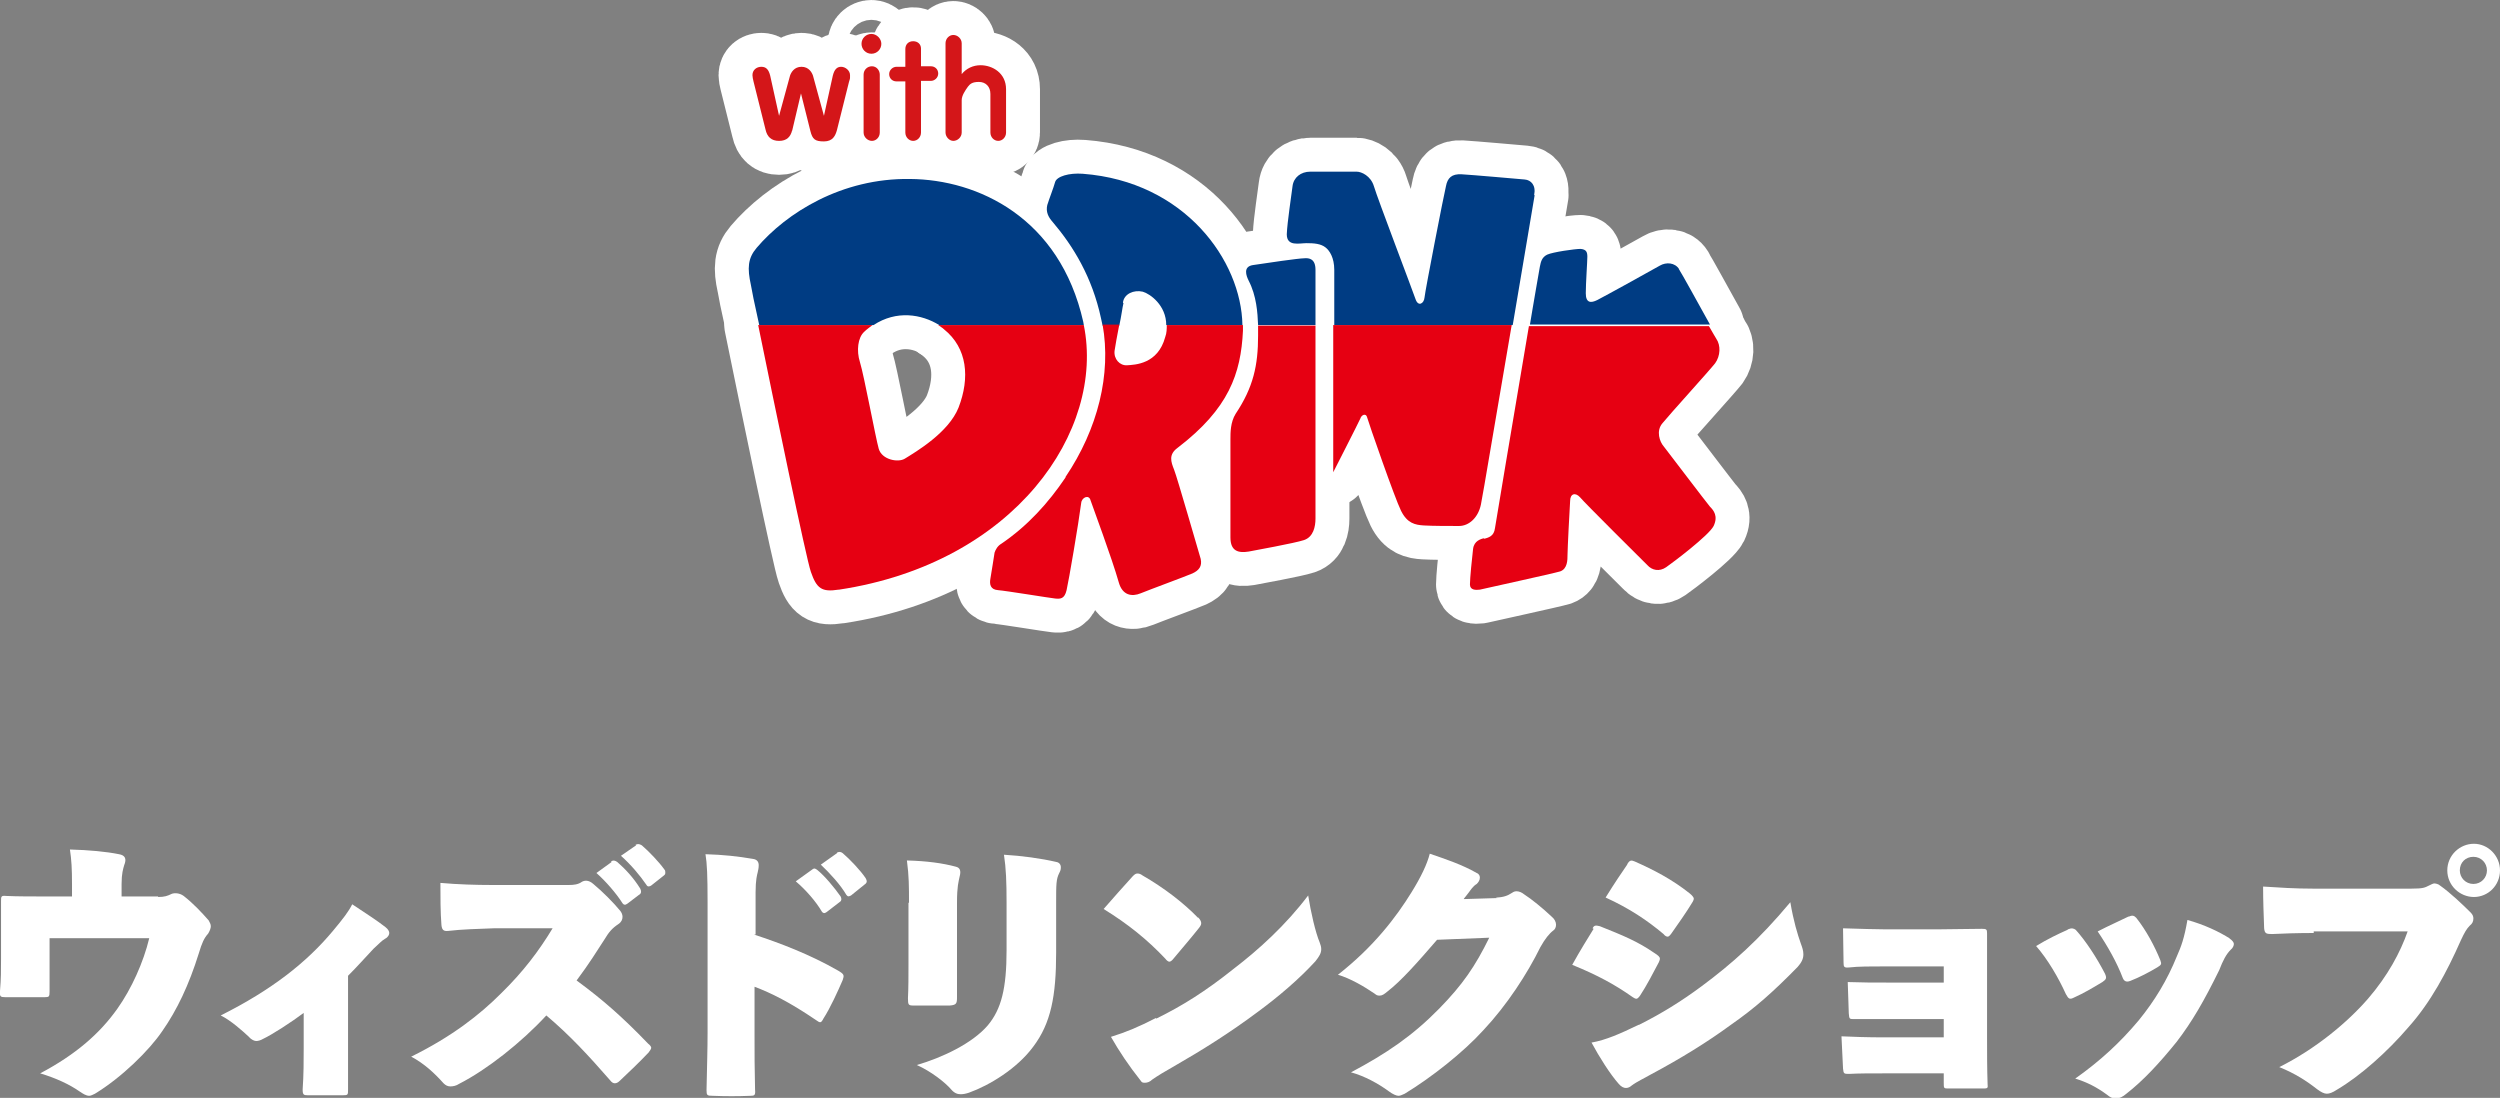 <?xml version="1.0" encoding="UTF-8"?>
<svg xmlns="http://www.w3.org/2000/svg" version="1.1" viewBox="0 0 479.1 210.4">
  <rect x="0" y="0" width="479.1" height="210.4" fill="#808080" stroke="none"/>
  <defs>
    <style>
      .cls-1 {
        fill: #003c83;
      }

      .cls-2 {
        fill: #d41619;
      }

      .cls-3 {
        fill: #fff;
      }

      .cls-4 {
        fill: none;
        stroke: #fff;
        stroke-linecap: round;
        stroke-linejoin: round;
        stroke-width: 13px;
      }

      .cls-5 {
        fill: #e60012;
      }
    </style>
  </defs>
  <!-- Generator: Adobe Illustrator 28.7.1, SVG Export Plug-In . SVG Version: 1.2.0 Build 142)  -->
  <g>
    <g id="_レイヤー_2">
      <g id="_画像">
        <path class="cls-4" d="M151.8,25c-.3,1.2-1,2-2.5,2s-2.3-.8-2.6-2.2l-2.3-9.2c-.1-.4-.2-.9-.2-1.2,0-1,.8-1.6,1.7-1.6s1.4.5,1.7,1.7l1.7,7.7,2.1-7.7c.2-.6.8-1.7,2.2-1.7s2,1.1,2.2,1.7l2.1,7.7,1.7-7.7c.3-1.2.8-1.7,1.6-1.7s1.7.7,1.7,1.6,0,.6-.2,1.3l-2.3,9.2c-.3,1.1-.8,2.2-2.5,2.2s-2.2-.4-2.6-2l-1.8-7.2-1.7,7.2h0Z"/>
        <path class="cls-4" d="M165.1,8.4c0-1.1.9-1.9,1.9-1.9s1.9.9,1.9,1.9-.8,1.9-1.9,1.9-1.9-.9-1.9-1.9Z"/>
        <path class="cls-4" d="M165.5,14.3c0-.9.7-1.6,1.6-1.6s1.5.8,1.5,1.6v11.1c0,.9-.7,1.6-1.5,1.6s-1.6-.7-1.6-1.6v-11Z"/>
        <path class="cls-4" d="M189.8,18c0-1.4-.9-2.3-2.2-2.3s-1.7.4-2.1.9c-.5.7-1.2,1.7-1.2,2.6v6.2c0,.9-.8,1.6-1.6,1.6s-1.5-.8-1.5-1.6V8.3c0-.9.7-1.6,1.5-1.6s1.6.7,1.6,1.6v5.9c.9-1.1,2.2-1.7,3.6-1.7,2.3,0,4.9,1.5,4.9,4.6v8.3c0,.9-.7,1.6-1.5,1.6s-1.5-.7-1.5-1.6v-7.3h0Z"/>
        <path class="cls-4" d="M178.4,12.7h-1.9v-3.4c0-.8-.6-1.4-1.5-1.4s-1.5.6-1.5,1.5v3.4h-1.7c-.7,0-1.4.6-1.4,1.4s.6,1.4,1.4,1.4h1.7v9.8c0,.9.7,1.6,1.5,1.6s1.5-.7,1.5-1.6v-9.9h1.9c.7,0,1.4-.6,1.4-1.4s-.6-1.4-1.4-1.4h0Z"/>
        <path class="cls-4" d="M179.8,62.3h27.9c0-.2-.1-.4-.1-.6-4.5-20-20.2-27.3-33.2-27.4-13.1-.2-23.7,6.5-29.4,13.2-1.7,2-1.8,3.9-1.1,7.1.1.7.7,3.7,1.6,7.7h21.9c4.4-2.9,9.2-2.1,12.6,0h0Z"/>
        <path class="cls-4" d="M321.8,51.6c-.8-1.3-2.5-1.4-3.7-.7-1.2.7-10.8,6-12,6.6-1.2.6-2.2.6-2.2-1.3s.3-6.1.3-7-.2-1.4-1.3-1.5c-1.1,0-5.3.6-6.4,1.1-1,.5-1.2,1.3-1.4,2.3-.6,3.3-.9,5.3-1.4,8.1-.2,1-.3,2-.5,3h34.5c-2-3.6-5.4-9.8-6-10.7h0Z"/>
        <path class="cls-4" d="M294,37.4c.4-1.9-.6-2.9-1.8-3-1.2-.1-10.2-.9-12.1-1-1.9-.1-2.7.7-3,2.3-.4,1.6-4,20.1-4.1,21.3-.1,1.2-1.2,1.8-1.7.4-.5-1.5-7.4-19.6-8-21.7-.6-2-2.4-2.8-3.3-2.8h-8.9c-1.8,0-3.2,1.1-3.4,2.8-.2,1.7-1,6.8-1.1,9.2,0,2.4,2.4,1.7,3.8,1.7s2.7.1,3.6.8c.8.6,1.7,2,1.7,4.3v10.6h34.2c2.1-12.6,4.1-24.1,4.2-24.9h0Z"/>
        <path class="cls-4" d="M252.1,51.7c0-2.1-1.2-2.3-2.2-2.2-1,0-7.2.9-9.8,1.3-1.9.3-1.3,2-.8,3,1.5,2.9,1.7,6.1,1.8,8.5h11v-10.6h0Z"/>
        <path class="cls-4" d="M215.2,58c.2-1.7,2.1-2.5,3.8-2.1,1.4.4,4.5,2.6,4.5,6.4h14.6c-.2-12.3-11-27.5-30.6-29-2.6-.2-5,.5-5.3,1.6-.3,1.1-1.1,3.1-1.5,4.4-.3,1.3.2,2.3,1,3.2,4,4.7,7.6,10.6,9.3,18.5.1.5.2.9.3,1.4h3.2c.4-1.8.6-3.5.8-4.3h0Z"/>
        <path class="cls-4" d="M160.8,113c33.7-5.1,51-30.5,46.9-50.7h-27.9c.4.3.8.5,1.1.8,4.5,3.6,5,9.3,2.8,15-1.9,4.8-8.2,8.5-10.3,9.8-1.3.8-4.4.2-5-1.9-.6-2.1-2.8-14-3.6-16.6-.7-2.2-.4-4.7.8-5.8.5-.5,1.1-.9,1.6-1.3h-21.9c3,14.7,9.2,44.8,10.1,47.3,1.1,3.2,2.1,3.9,5.3,3.4h0Z"/>
        <path class="cls-4" d="M284.5,103.1c-.7.2-2,.5-2.2,2.1-.2,1.6-.6,5.7-.6,6.8s1.1,1.1,1.9,1c.8-.2,14.1-3.1,15.4-3.5,1.4-.5,1.4-2.2,1.4-3.2s.4-8.9.5-10.3c0-1.4,1-1.7,1.9-.7.9,1.1,11.9,12,12.9,13,.9,1,2.3,1.3,3.6.4,1.3-.9,8.2-6.1,9.1-7.9.9-1.9,0-3-.7-3.7-.6-.7-8.2-10.7-8.9-11.6-.7-.8-1.5-2.9-.2-4.4,1.2-1.5,9.1-10.2,10.1-11.5,1-1.4,1.1-3.4.2-4.7-.2-.3-.7-1.2-1.4-2.4h-34.5c-3.3,19.6-6.3,37.3-6.5,38.7-.2,1.6-1.2,1.8-2.2,2.1h0Z"/>
        <path class="cls-4" d="M260.7,80.2c.2-.7,1.1-1.1,1.3-.2.2.8,5.3,15.5,6.5,17.9,1.2,2.4,2.7,2.7,4.4,2.8,1.7.1,4.7.1,6.7.1s3.7-1.7,4.2-4.1c.3-1.3,3.2-18.8,5.9-34.4h-34.2v28.2s4.9-9.6,5.2-10.3h0Z"/>
        <path class="cls-4" d="M241.1,64.3c0,5.7-.9,9.9-4.3,15-1,1.6-1,3.6-1,4.9v18.8c0,2.7,1.6,3,3.5,2.7,1-.2,8.8-1.6,10.6-2.2,1.8-.6,2.2-2.6,2.2-4.1v-37h-11v1.9Z"/>
        <path class="cls-4" d="M204.2,91.5c-3.3,4.9-7.3,9.3-12.3,12.7-.7.4-1.1,1.1-1.3,1.7-.1.6-.6,3.9-.8,5-.2,1.1,0,2.1,1.5,2.2,1.4.1,9.9,1.5,10.9,1.6,1,.1,1.8.1,2.2-1.6.4-1.7,2.3-12.8,2.8-16.7.1-1.1,1.5-1.7,1.8-.5.4,1.2,4.1,11.1,5.4,15.7.7,2.5,2.5,2.8,4.2,2.1,1.7-.7,8.5-3.2,9.9-3.8,1.3-.6,1.9-1.4,1.6-2.8-.4-1.3-4.5-15.6-5.1-17.1-.6-1.5-1.1-2.9.7-4.2,9.8-7.5,12.1-14.2,12.5-22.4,0-.4,0-.7,0-1.1h-14.6c0,.7,0,1.5-.3,2.3-1.4,5.2-5.8,5.3-7.3,5.4-1.4.1-2.6-1.2-2.4-2.8.1-.8.5-2.9.9-5h-3.2c1.7,9.5-.9,20-7.1,29.2h0Z"/>
        <path class="cls-2" d="M151.8,25c-.3,1.2-1,2-2.5,2s-2.3-.8-2.6-2.2l-2.3-9.2c-.1-.4-.2-.9-.2-1.2,0-1,.8-1.6,1.7-1.6s1.4.5,1.7,1.7l1.7,7.7,2.1-7.7c.2-.6.8-1.7,2.2-1.7s2,1.1,2.2,1.7l2.1,7.7,1.7-7.7c.3-1.2.8-1.7,1.6-1.7s1.7.7,1.7,1.6,0,.6-.2,1.3l-2.3,9.2c-.3,1.1-.8,2.2-2.5,2.2s-2.2-.4-2.6-2l-1.8-7.2-1.7,7.2h0Z"/>
        <path class="cls-2" d="M165.1,8.4c0-1.1.9-1.9,1.9-1.9s1.9.9,1.9,1.9-.8,1.9-1.9,1.9-1.9-.9-1.9-1.9Z"/>
        <path class="cls-2" d="M165.5,14.3c0-.9.7-1.6,1.6-1.6s1.5.8,1.5,1.6v11.1c0,.9-.7,1.6-1.5,1.6s-1.6-.7-1.6-1.6v-11Z"/>
        <path class="cls-2" d="M189.8,18c0-1.4-.9-2.3-2.2-2.3s-1.7.4-2.1.9c-.5.7-1.2,1.7-1.2,2.6v6.2c0,.9-.8,1.6-1.6,1.6s-1.5-.8-1.5-1.6V8.3c0-.9.7-1.6,1.5-1.6s1.6.7,1.6,1.6v5.9c.9-1.1,2.2-1.7,3.6-1.7,2.3,0,4.9,1.5,4.9,4.6v8.3c0,.9-.7,1.6-1.5,1.6s-1.5-.7-1.5-1.6v-7.3h0Z"/>
        <path class="cls-2" d="M178.4,12.7h-1.9v-3.4c0-.8-.6-1.4-1.5-1.4s-1.5.6-1.5,1.5v3.4h-1.7c-.7,0-1.4.6-1.4,1.4s.6,1.4,1.4,1.4h1.7v9.8c0,.9.7,1.6,1.5,1.6s1.5-.7,1.5-1.6v-9.9h1.9c.7,0,1.4-.6,1.4-1.4s-.6-1.4-1.4-1.4h0Z"/>
        <path class="cls-1" d="M179.8,62.3h27.9c0-.2-.1-.4-.1-.6-4.5-20-20.2-27.3-33.2-27.4-13.1-.2-23.7,6.5-29.4,13.2-1.7,2-1.8,3.9-1.1,7.1.1.7.7,3.7,1.6,7.7h21.9c4.4-2.9,9.2-2.1,12.6,0h0Z"/>
        <path class="cls-1" d="M321.8,51.6c-.8-1.3-2.5-1.4-3.7-.7-1.2.7-10.8,6-12,6.6-1.2.6-2.2.6-2.2-1.3s.3-6.1.3-7-.2-1.4-1.3-1.5c-1.1,0-5.3.6-6.4,1.1-1,.5-1.2,1.3-1.4,2.3-.6,3.3-.9,5.3-1.4,8.1-.2,1-.3,2-.5,3h34.5c-2-3.6-5.4-9.8-6-10.7h0Z"/>
        <path class="cls-1" d="M294,37.4c.4-1.9-.6-2.9-1.8-3-1.2-.1-10.2-.9-12.1-1-1.9-.1-2.7.7-3,2.3-.4,1.6-4,20.1-4.1,21.3-.1,1.2-1.2,1.8-1.7.4-.5-1.5-7.4-19.6-8-21.7-.6-2-2.4-2.8-3.3-2.8h-8.9c-1.8,0-3.2,1.1-3.4,2.8-.2,1.7-1,6.8-1.1,9.2,0,2.4,2.4,1.7,3.8,1.7s2.7.1,3.6.8c.8.6,1.7,2,1.7,4.3v10.6h34.2c2.1-12.6,4.1-24.1,4.2-24.9h0Z"/>
        <path class="cls-1" d="M252.1,51.7c0-2.1-1.2-2.3-2.2-2.2-1,0-7.2.9-9.8,1.3-1.9.3-1.3,2-.8,3,1.5,2.9,1.7,6.1,1.8,8.5h11v-10.6h0Z"/>
        <path class="cls-1" d="M215.2,58c.2-1.7,2.1-2.5,3.8-2.1,1.4.4,4.5,2.6,4.5,6.4h14.6c-.2-12.3-11-27.5-30.6-29-2.6-.2-5,.5-5.3,1.6-.3,1.1-1.1,3.1-1.5,4.4-.3,1.3.2,2.3,1,3.2,4,4.7,7.6,10.6,9.3,18.5.1.5.2.9.3,1.4h3.2c.4-1.8.6-3.5.8-4.3h0Z"/>
        <path class="cls-5" d="M160.8,113c33.7-5.1,51-30.5,46.9-50.7h-27.9c.4.3.8.5,1.1.8,4.5,3.6,5,9.3,2.8,15-1.9,4.8-8.2,8.5-10.3,9.8-1.3.8-4.4.2-5-1.9-.6-2.1-2.8-14-3.6-16.6-.7-2.2-.4-4.7.8-5.8.5-.5,1.1-.9,1.6-1.3h-21.9c3,14.7,9.2,44.8,10.1,47.3,1.1,3.2,2.1,3.9,5.3,3.4h0Z"/>
        <path class="cls-5" d="M284.5,103.1c-.7.2-2,.5-2.2,2.1-.2,1.6-.6,5.7-.6,6.8s1.1,1.1,1.9,1c.8-.2,14.1-3.1,15.4-3.5,1.4-.5,1.4-2.2,1.4-3.2s.4-8.9.5-10.3c0-1.4,1-1.7,1.9-.7.9,1.1,11.9,12,12.9,13,.9,1,2.3,1.3,3.6.4,1.3-.9,8.2-6.1,9.1-7.9.9-1.9,0-3-.7-3.7-.6-.7-8.2-10.7-8.9-11.6-.7-.8-1.5-2.9-.2-4.4,1.2-1.5,9.1-10.2,10.1-11.5,1-1.4,1.1-3.4.2-4.7-.2-.3-.7-1.2-1.4-2.4h-34.5c-3.3,19.6-6.3,37.3-6.5,38.7-.2,1.6-1.2,1.8-2.2,2.1h0Z"/>
        <path class="cls-5" d="M260.7,80.2c.2-.7,1.1-1.1,1.3-.2.2.8,5.3,15.5,6.5,17.9,1.2,2.4,2.7,2.7,4.4,2.8,1.7.1,4.7.1,6.7.1s3.7-1.7,4.2-4.1c.3-1.3,3.2-18.8,5.9-34.4h-34.2v28.2s4.9-9.6,5.2-10.3h0Z"/>
        <path class="cls-5" d="M241.1,64.3c0,5.7-.9,9.9-4.3,15-1,1.6-1,3.6-1,4.9v18.8c0,2.7,1.6,3,3.5,2.7,1-.2,8.8-1.6,10.6-2.2,1.8-.6,2.2-2.6,2.2-4.1v-37h-11v1.9Z"/>
        <path class="cls-5" d="M204.2,91.5c-3.3,4.9-7.3,9.3-12.3,12.7-.7.4-1.1,1.1-1.3,1.7-.1.6-.6,3.9-.8,5-.2,1.1,0,2.1,1.5,2.2,1.4.1,9.9,1.5,10.9,1.6,1,.1,1.8.1,2.2-1.6.4-1.7,2.3-12.8,2.8-16.7.1-1.1,1.5-1.7,1.8-.5.4,1.2,4.1,11.1,5.4,15.7.7,2.5,2.5,2.8,4.2,2.1,1.7-.7,8.5-3.2,9.9-3.8,1.3-.6,1.9-1.4,1.6-2.8-.4-1.3-4.5-15.6-5.1-17.1-.6-1.5-1.1-2.9.7-4.2,9.8-7.5,12.1-14.2,12.5-22.4,0-.4,0-.7,0-1.1h-14.6c0,.7,0,1.5-.3,2.3-1.4,5.2-5.8,5.3-7.3,5.4-1.4.1-2.6-1.2-2.4-2.8.1-.8.5-2.9.9-5h-3.2c1.7,9.5-.9,20-7.1,29.2h0Z"/>
      </g>
      <g id="_文字">
        <path class="cls-3" d="M30.3,171.9c1.2,0,1.8-.2,2.6-.6.5-.2,1.5-.2,2.3.4,1.8,1.4,3.4,3.1,4.8,4.7.2.4.4.7.4,1.1s-.2.9-.5,1.4c-.8.9-1.2,1.8-1.8,3.8-1.9,6.1-4.2,10.9-7,14.9-2.5,3.7-7.8,8.9-12.9,12-.4.2-.8.4-1.1.4-.6,0-1.2-.4-1.8-.8-2-1.4-4.6-2.6-7.6-3.5,6.8-3.6,11.4-7.6,14.8-12.4,2.7-3.8,5-8.9,6.1-13.5H9.5v3.8c0,3,0,4.2,0,6.4,0,1-.1,1.1-.9,1.1-2.6,0-5.1,0-7.6,0-.9,0-1.1-.1-1-1.2.2-2.3.2-3.9.2-6.2v-5.1c0-1.9,0-3.9,0-5.9,0-.9,0-1.1,1-1,2.1.1,4.9.1,8.7.1h3.9v-2.2c0-3.2-.1-4.8-.4-6.8,3.7.1,6.9.4,9.4.9,1.2.2,1.5.9,1,2.1-.2.7-.5,1.6-.5,3.6v2.4h7,0Z"/>
        <path class="cls-3" d="M58.5,193.9c-2.8,2.1-6.4,4.4-8.1,5.2-.5.3-1,.4-1.3.4s-.9-.2-1.4-.8c-1.3-1.2-3.4-3.1-5.4-4.1,9.8-4.9,16.5-10.2,21.5-16.2,2-2.4,3-3.7,3.7-5.1,2.4,1.6,4.9,3.2,6.4,4.4.5.4.7.8.7,1.1s-.2.8-.8,1.1c-.7.4-1.3,1.1-2.2,1.9-1.8,1.9-3,3.3-4.9,5.2v14c0,2.2,0,5.1,0,7.8,0,1,0,1.1-1,1.1-2.3,0-4.3,0-6.7,0-.8,0-1-.1-1-1.1.2-2.8.2-5.6.2-7.8v-7h0Z"/>
        <path class="cls-3" d="M109,169.6c1,0,1.8-.1,2.5-.6.5-.3,1.3-.4,2.2.4,1.7,1.4,3.9,3.6,5.2,5.2.3.4.4.8.4,1.1,0,.5-.2,1-.8,1.4-1.2.8-1.8,1.5-2.7,3-1.3,2-2.9,4.6-5.3,7.8,4.9,3.6,8.7,6.9,13.7,12.1.4.3.6.6.6.8s-.2.5-.5.9c-1.7,1.8-3.8,3.8-5.5,5.4-.4.4-.7.5-1,.5s-.6-.2-.9-.6c-4.1-4.7-7.7-8.6-12.2-12.4-4.8,5.2-11.4,10.4-16.7,13.1-.6.4-1.2.5-1.7.5s-.9-.2-1.3-.6c-1.6-1.8-3.7-3.8-6.2-5.1,7.9-3.9,13.2-8.1,17.2-12.1,4.3-4.2,7.3-8.2,9.9-12.5h-11.3c-2.8.1-6.2.2-8.7.5-.9.1-1.2-.2-1.3-1.1-.2-2.4-.2-5.6-.2-8.1,3.3.3,6.9.4,9.8.4h14.8ZM117.1,165.1c.4-.3.8-.2,1.2.1,1.5,1.3,3.1,3,4.4,5.1.2.4.2.8,0,1l-2.5,1.9c-.4.3-.7.2-.9-.1-1.2-1.9-3.2-4.2-5-5.8l2.9-2.1ZM121.8,161.9c.4-.2.7-.2,1.2.1,1.4,1.2,3.3,3.2,4.3,4.6.2.2.2.4.2.6s0,.4-.3.6l-2.4,1.9c-.3.2-.7.3-.9-.1-1.3-1.9-3-3.9-4.9-5.6,0,0,2.9-2,2.9-2Z"/>
        <path class="cls-3" d="M144.5,179.1c4.9,1.6,10.7,3.8,16.1,6.9,1.2.7,1.2.9.9,1.8-.9,2.1-2.4,5.4-3.7,7.4-.2.4-.4.7-.6.7s-.4-.1-.8-.4c-5-3.4-8.6-5.2-11.8-6.4v9c0,4,0,6.6.1,10.7.1,1.1-.1,1.2-.9,1.2-2.4.1-4.8.1-7.2,0-1.1,0-1.2-.1-1.2-1.1.1-4.9.2-7.9.2-10.9v-25.1c0-5.1-.1-7.4-.4-9.2,3.4.1,6.2.4,9.1.9.8.1,1.1.6,1.1,1.2s-.1.9-.2,1.4c-.1.4-.4,1.4-.4,3.8v8.1h0ZM155.7,166.6c.4-.3.6-.1.9.1,1.4,1.1,3.3,3.4,4.5,5.1.2.4.2.8-.1,1l-2.6,2c-.4.3-.7.2-.9-.1-1.1-1.9-3.1-4.2-5-5.8l3.2-2.3ZM160.4,163.4c.4-.2.7-.2,1.1.1,1.4,1.2,3.4,3.3,4.4,4.8.1.2.2.4.2.6s-.1.4-.4.6l-2.6,2.1c-.4.2-.6.3-.9-.1-1.1-1.9-3.1-4.1-4.9-5.8l3.1-2.2h0Z"/>
        <path class="cls-3" d="M174.2,173c0-3.1,0-5.1-.4-8.1,3.8.1,6.8.5,9.4,1.2.8.2,1,.8.7,1.9-.2,1-.5,1.8-.5,5v18.1c0,1.2-.1,1.5-1.4,1.6-2.4,0-4.6,0-6.9,0-1,0-1.1-.1-1.1-1.4.1-1.8.1-4.5.1-6.4v-11.9ZM202.4,182.5c0,8.4-1,13.6-4.4,18.1-3.1,4.2-8.4,7.4-12.3,8.8-.6.2-1.1.3-1.6.3-.6,0-1.2-.2-1.8-.9-1.2-1.4-3.9-3.5-6.6-4.7,4.8-1.4,10.6-4.1,13.6-7.6,2.6-3.1,3.6-7.1,3.6-14.4v-9.1c0-4-.1-6.6-.5-9.2,3.4.2,7.1.7,10.1,1.4.5.1.8.5.8,1s-.1.7-.3,1.1c-.6,1.2-.6,2.1-.6,5.8v9.2h0Z"/>
        <path class="cls-3" d="M229.6,175.8c.4.4.6.8.6,1.1s-.1.5-.4.9c-1.5,1.9-3.4,4.1-4.9,5.9-.3.4-.6.6-.8.6s-.5-.2-.8-.6c-3.4-3.6-7.1-6.6-11.8-9.5,1.8-2.1,3.9-4.4,5.6-6.3.4-.4.6-.5.9-.5s.6.1,1,.4c4,2.3,7.8,5.2,10.6,8.1ZM221.6,195.2c4.9-2.4,9.4-5.2,14.9-9.6,4.7-3.6,9.9-8.3,14.2-14,.5,3.2,1.4,7.1,2.2,9,.2.5.3.9.3,1.3,0,.8-.4,1.4-1.1,2.3-3.1,3.4-7.1,6.8-10.9,9.6-5.6,4.2-11.1,7.6-15.8,10.3-2.3,1.3-3.6,2.1-4.6,2.8-.4.4-.9.6-1.4.6s-.6-.1-.8-.4c-2.3-2.9-4.1-5.6-5.7-8.4,2.9-.9,5.3-1.9,8.6-3.6Z"/>
        <path class="cls-3" d="M286.6,172c1.5,0,2.4-.4,3-.8.3-.2.6-.4,1-.4.5,0,1,.2,1.5.6,1.4.9,3.5,2.6,5.3,4.3.5.4.8,1,.8,1.5s-.2.9-.5,1.1c-.8.6-1.6,1.6-2.5,3.2-2.5,5.1-6.4,11.1-10.9,15.9-3.9,4.3-10,9.1-15.1,12.2-.5.2-.8.4-1.2.4s-1.1-.3-1.9-.9c-1.9-1.4-4.6-2.9-7.2-3.6,6.8-3.6,11.8-7,16.9-12.2,4.5-4.6,6.9-8.1,9.6-13.6l-10,.4c-3.8,4.4-6.9,7.9-9.5,9.9-.6.5-1,.8-1.5.8s-.6-.1-1-.4c-1.9-1.3-4.6-2.9-7-3.6,6.9-5.4,11.2-11.1,14.1-15.8,1.8-2.9,3-5.4,3.5-7.4,3.2,1.1,6.2,2.1,9,3.7.5.2.6.6.6.9,0,.5-.3.9-.6,1.2-.7.4-1.2,1.2-1.5,1.6-.5.7-.9,1.1-1,1.3l6.5-.2h0Z"/>
        <path class="cls-3" d="M305.2,177.9c.3-.6.6-.6,1.4-.4,4.5,1.8,7.2,2.9,10.4,5.1.8.5,1.1.8,1.1,1.1s-.1.4-.2.7c-1,1.9-2.4,4.6-3.6,6.4-.3.4-.5.6-.7.6s-.4-.1-.7-.3c-3.4-2.4-6.7-4.2-11.6-6.2,1.6-2.9,3-5.1,4.1-6.9h0ZM314.1,196.4c4.2-2.1,8.1-4.5,12-7.4,5.8-4.3,11-8.9,17-16.1.6,3.6,1.4,6.2,2,7.9.3.8.5,1.4.5,2.1,0,.9-.4,1.6-1.1,2.4-4.7,4.8-8.2,7.9-12.8,11.1-4.5,3.3-9.5,6.4-15.5,9.6-1,.6-2.4,1.2-3.6,2.1-.2.2-.6.4-1,.4s-.9-.2-1.4-.8c-1.6-1.8-3.7-5.1-5.2-7.9,2.8-.5,5.5-1.7,9-3.4h0ZM311.8,165.7c.5-.9.8-.9,1.5-.6,3.6,1.6,7.1,3.4,10.5,6.1.5.4.8.8.8,1s-.1.4-.2.6c-1.2,2-2.9,4.4-4.1,6.1-.3.4-.5.6-.7.6s-.5-.1-.8-.5c-3.1-2.6-6.5-4.9-11.1-7,1.8-2.9,3.1-4.8,4.2-6.4h0Z"/>
        <path class="cls-3" d="M372.5,185.2h-11.1c-2.8,0-5.3,0-7,.2-1,.1-1.1-.1-1.1-.9,0-1.8-.1-4.4-.1-6.6,3.4.1,6.3.2,8.1.2h10.1c2.6,0,5.6-.1,8.4-.1.9,0,1,.1,1,.9,0,2.8,0,5.7,0,8.4v11.4c0,2.9,0,6.1.1,9,.1.9,0,.9-1,.9-2.1,0-4.2,0-6.4,0-1,0-1,0-1-1.1v-1.8h-11.6c-2.5,0-4.7,0-6.5.1-1,0-1.1,0-1.2-1-.1-2.1-.2-4.2-.3-6.2,2.1.1,5.1.2,8,.2h11.6v-3.5h-10.6c-2.9,0-4.8,0-6.5,0-1,0-1,0-1.1-1.1-.1-2.1-.1-4.1-.2-6,2.9.1,4.8.1,7.8.1h10.6v-3.4h0Z"/>
        <path class="cls-3" d="M396.3,178.1c.7-.3,1.1-.2,1.5.1,1.9,2.1,4,5.3,5.6,8.4.4.9.2,1.1-.5,1.6-2,1.2-3.5,2.1-5.5,3-.8.4-1,.2-1.5-.7-1.4-3.1-3.5-6.7-5.7-9.2,2.1-1.3,4.4-2.4,6-3.1h0ZM427.2,179.8c.6.4.9.8.9,1.1s-.2.8-.6,1.1c-.9.9-1.5,2.1-2.2,3.9-2.9,5.9-5.2,9.9-8.2,13.8-3.4,4.2-6.4,7.4-9.6,9.9-.7.6-1.3.9-2,.9s-1.1-.2-1.7-.7c-1.9-1.4-3.8-2.4-6.1-3.1,4.8-3.4,8.6-6.9,12.2-11.2,3-3.7,5.4-7.6,7.3-12.3.8-1.8,1.4-3.4,2-6.9,3.2.9,6,2.2,8.2,3.6h0ZM407.9,175.7c.8-.4,1.1-.2,1.5.2,1.9,2.4,3.5,5.4,4.6,8.1.3.8.2.9-.6,1.4-1.5.9-3.4,1.9-5.2,2.6-.5.2-1.1.2-1.4-.6-1.1-2.9-2.9-6.1-4.8-8.9,2.1-1.1,4.4-2.1,6-2.9h0Z"/>
        <path class="cls-3" d="M443.4,178.8c-2.9,0-6.3.1-8,.2-1.1,0-1.4-.1-1.5-1.1-.1-2.6-.2-5.5-.2-8,3.1.2,6.1.4,9.6.4h18.8c2.3,0,2.6-.2,3.4-.6.4-.2.8-.4,1-.4s.8.1,1.1.4c2,1.4,4.5,3.8,5.9,5.2.4.4.5.8.5,1.1,0,.6-.2,1-.7,1.4-.6.6-1,1.3-1.7,2.8-2.7,6.1-5.8,11.9-10,16.6-4.1,4.8-9.3,9.4-13.7,12-.9.6-1.5.8-2,.8s-1.1-.3-1.9-.9c-1.9-1.5-4.2-3-7.2-4.2,7-3.5,13.1-8.6,17-13.1,3.8-4.4,6.2-8.9,7.6-12.9h-18q0,0,0,0ZM479.1,166.8c0,2.9-2.3,5.1-5,5.1s-5.1-2.2-5.1-5.1,2.4-5.1,5.1-5.1,5,2.3,5,5.1ZM471.4,166.8c0,1.4,1.1,2.6,2.6,2.6s2.6-1.2,2.6-2.6-1.1-2.6-2.6-2.6-2.6,1.1-2.6,2.6Z"/>
      </g>
    </g>
  </g>
</svg>